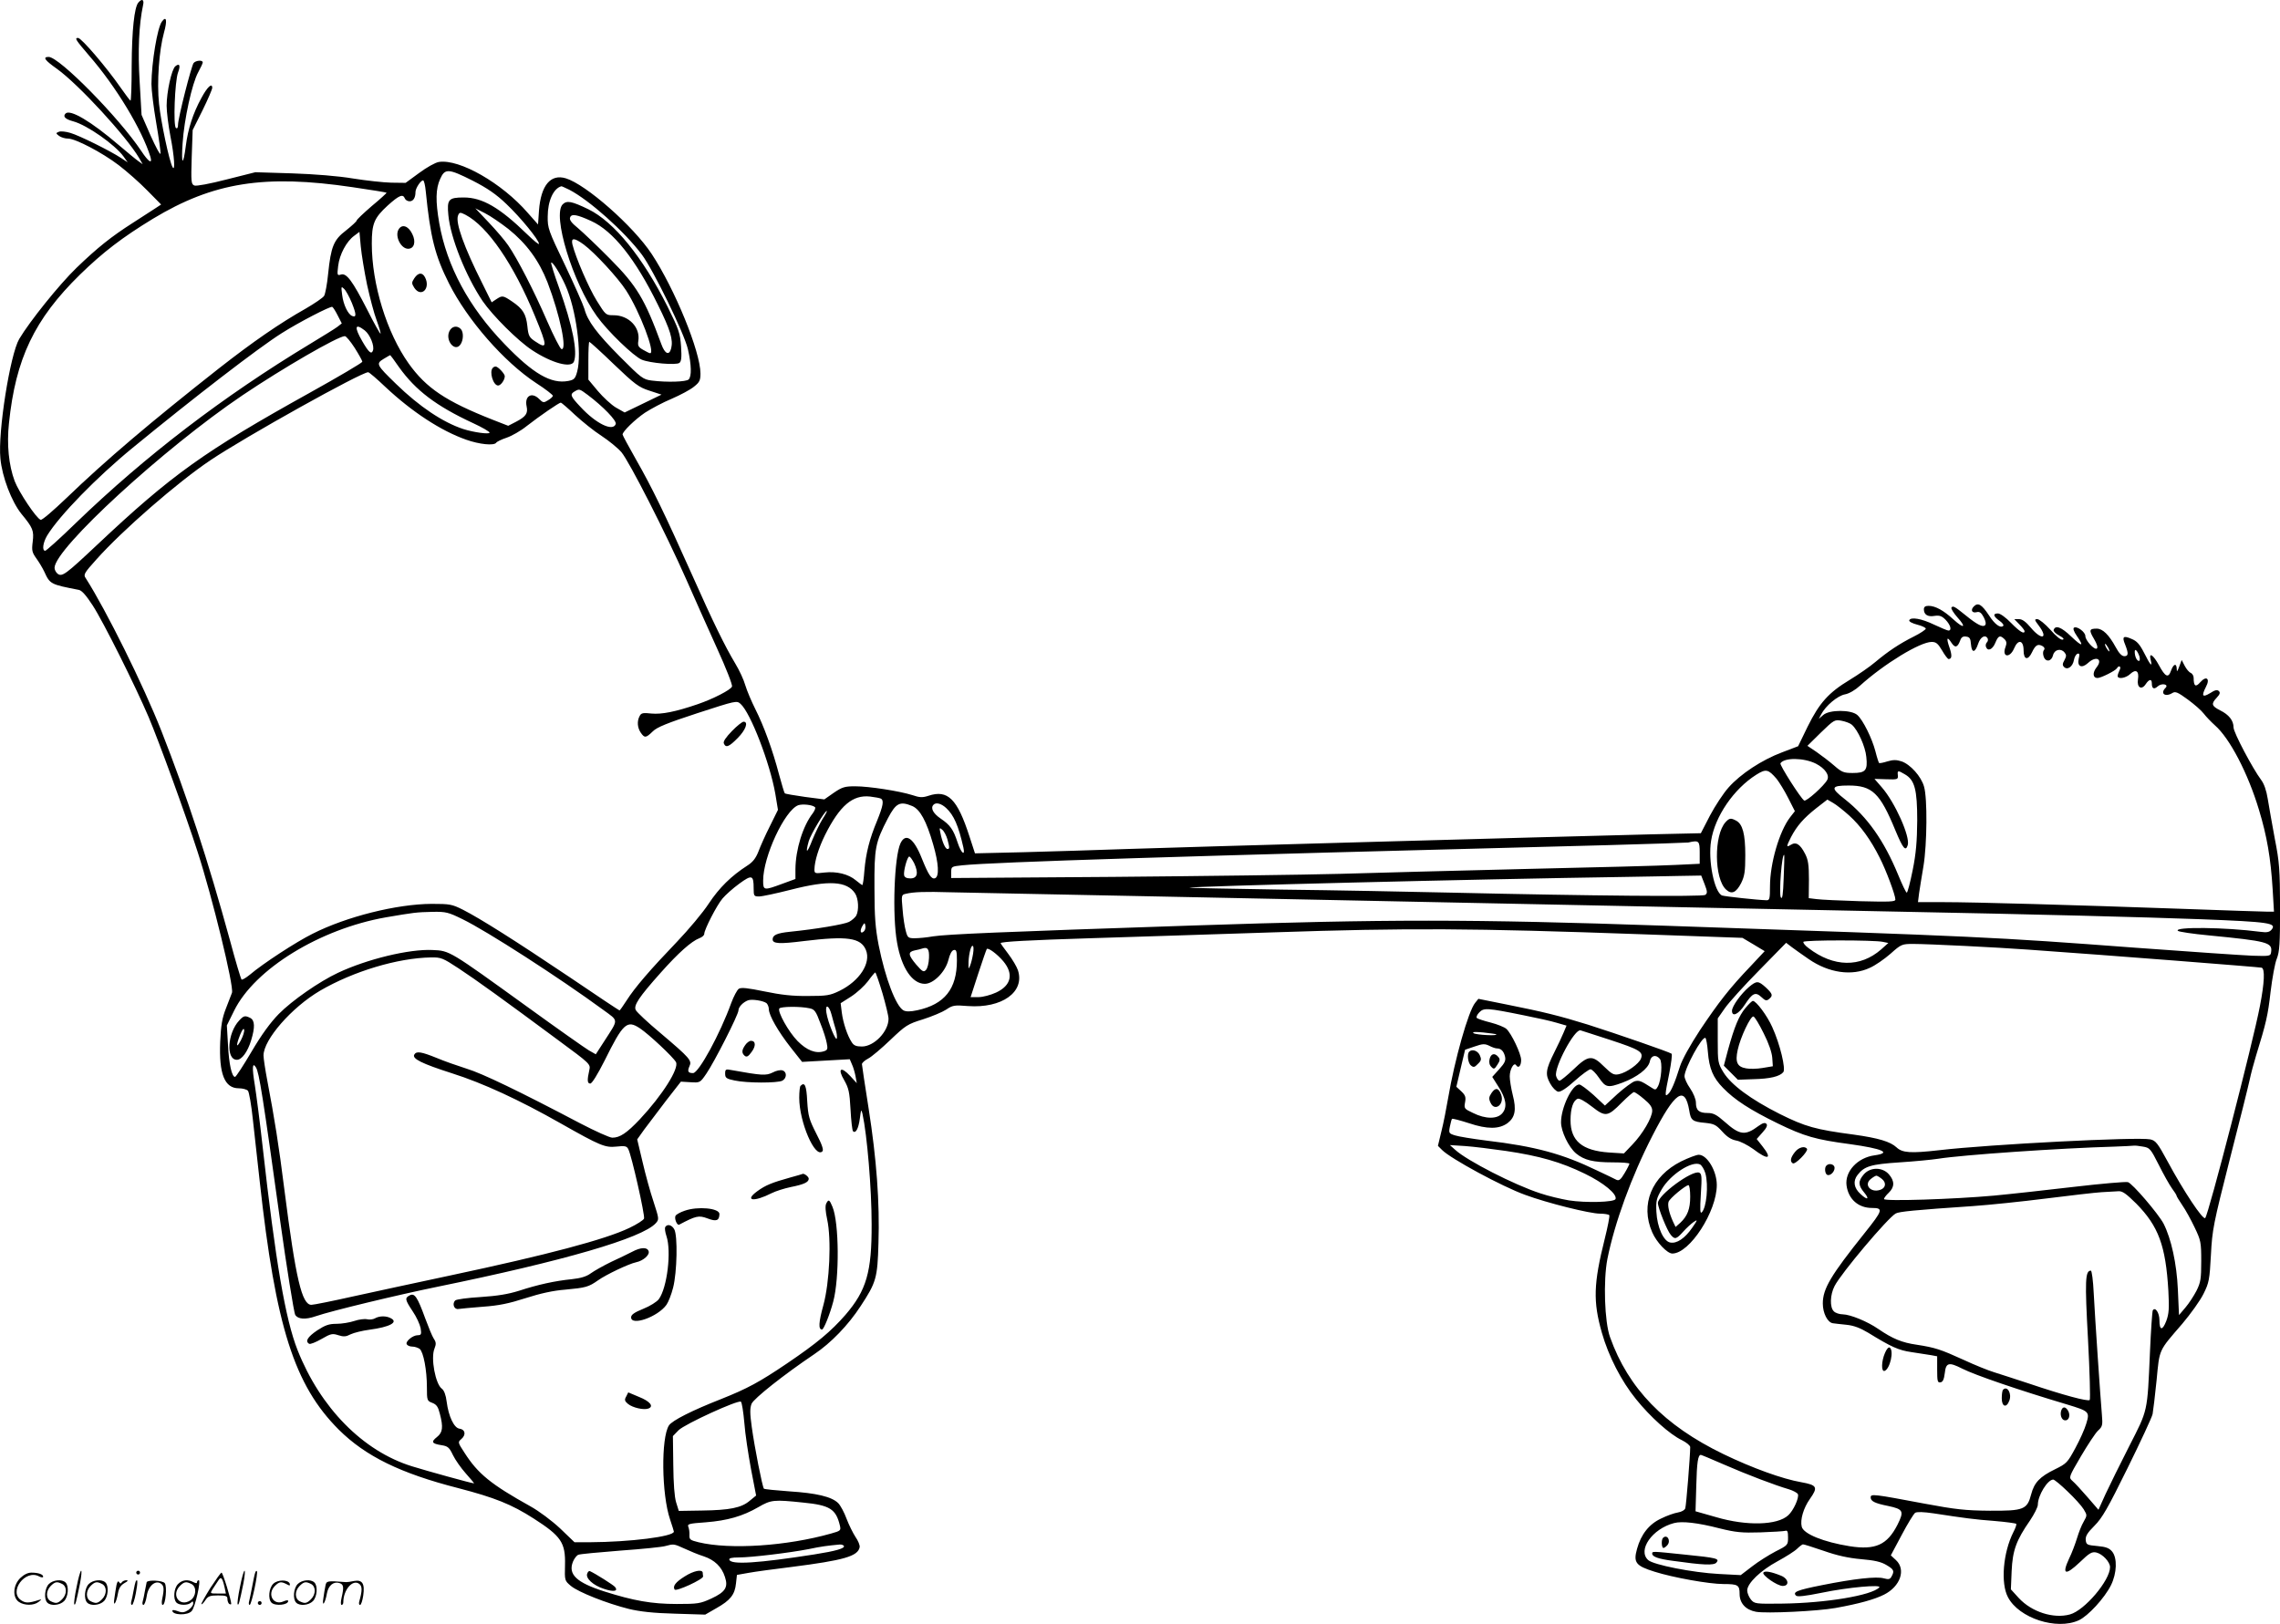 <svg version="1.0" xmlns="http://www.w3.org/2000/svg"
  viewBox="0 0 1200.18 854.978"
 preserveAspectRatio="xMidYMid meet">
<g transform="translate(-0.287,854.967) scale(0.1,-0.1)"
fill="#000000" stroke="none">
<path d="M731 8536 c-21 -25 -34 -145 -35 -333 0 -101 -3 -183 -6 -183 -3 0
-26 31 -52 68 -74 107 -207 262 -224 262 -20 0 -13 -10 57 -92 143 -164 280
-392 324 -535 11 -40 -11 -25 -48 31 -117 176 -432 496 -488 496 -33 0 -21
-17 44 -63 114 -82 365 -355 432 -469 l19 -33 -21 15 c-12 8 -59 47 -105 86
-146 125 -256 190 -280 166 -16 -16 -1 -30 40 -41 74 -20 220 -123 265 -185
l22 -31 -35 23 c-56 37 -221 119 -267 132 -23 7 -50 10 -60 6 -17 -7 -17 -8 1
-22 11 -8 32 -14 47 -14 39 0 179 -73 267 -140 42 -32 110 -92 150 -133 l73
-74 -38 -25 c-21 -14 -72 -47 -113 -73 -111 -71 -184 -129 -294 -235 -91 -88
-246 -281 -302 -375 -48 -82 -113 -492 -99 -629 9 -98 59 -227 110 -291 62
-75 67 -89 60 -148 -6 -46 -3 -56 19 -87 14 -19 33 -51 42 -70 30 -66 33 -67
182 -96 16 -3 39 -30 73 -82 57 -88 224 -423 294 -587 55 -130 194 -511 258
-710 77 -237 192 -708 181 -742 -4 -10 -18 -47 -32 -83 -20 -51 -26 -88 -30
-175 -7 -170 23 -245 98 -245 20 0 42 -6 48 -13 6 -7 18 -75 26 -152 9 -77 25
-223 36 -325 84 -765 182 -1073 416 -1307 141 -140 324 -230 629 -308 192 -50
280 -85 397 -160 145 -93 168 -127 165 -245 -2 -82 -2 -82 31 -110 40 -33 189
-92 305 -121 58 -14 129 -22 242 -25 l160 -5 59 34 c73 41 97 71 103 130 l5
45 62 11 c33 6 135 20 226 31 274 35 349 56 358 104 2 10 -8 34 -22 54 -13 20
-35 64 -47 96 -12 33 -32 70 -44 82 -34 34 -116 53 -258 62 -70 5 -129 11
-133 14 -8 9 -49 216 -64 325 -10 73 -10 98 -1 122 12 28 171 154 330 261 88
59 179 153 244 253 82 125 89 147 94 332 7 213 -10 443 -52 710 -19 121 -35
226 -35 232 0 7 15 20 32 29 18 9 71 54 118 99 80 76 90 83 171 108 47 15 102
38 122 51 34 23 43 25 115 19 179 -13 301 74 263 189 -6 18 -29 57 -51 86 -22
29 -40 54 -40 56 0 8 150 16 470 26 179 6 613 19 965 31 719 24 1040 22 1940
-10 l530 -19 59 -35 58 -35 -74 -79 c-111 -116 -169 -191 -266 -336 -53 -81
-94 -155 -106 -192 -27 -86 -47 -133 -63 -146 -17 -15 -17 -6 7 111 10 52 16
98 12 102 -9 8 -289 105 -440 153 -151 47 -238 68 -423 105 l-154 31 -17 -21
c-36 -44 -108 -300 -142 -500 -9 -52 -24 -131 -35 -174 l-19 -79 22 -22 c46
-46 315 -192 437 -236 116 -43 341 -99 394 -99 24 0 46 -4 49 -8 3 -5 -8 -61
-24 -125 -59 -236 -62 -329 -15 -494 35 -123 102 -254 180 -350 75 -93 177
-185 242 -216 24 -12 43 -28 43 -36 0 -44 -21 -308 -26 -322 -2 -9 -19 -19
-38 -22 -19 -3 -59 -17 -89 -32 -63 -29 -106 -83 -127 -160 -20 -72 -7 -89 92
-120 98 -31 288 -65 363 -65 76 0 85 -5 85 -52 0 -49 32 -84 86 -94 54 -10
325 3 419 20 123 22 205 45 255 70 86 43 117 132 63 182 l-27 25 57 107 c31
59 63 111 71 117 10 6 44 5 98 -3 163 -25 214 -32 321 -40 59 -5 110 -12 113
-15 3 -3 -4 -23 -15 -44 -54 -107 -68 -269 -28 -343 58 -110 256 -174 372
-121 49 22 136 117 170 185 31 63 34 143 6 177 -15 18 -32 25 -77 29 -55 5
-59 7 -62 31 -2 21 8 38 46 76 41 41 70 92 174 303 69 140 129 269 132 285 3
17 13 97 21 178 16 167 9 151 135 297 44 52 95 123 112 158 29 58 32 74 39
205 7 134 13 163 99 502 51 198 98 387 105 420 7 33 22 89 33 125 54 175 63
214 77 338 9 73 23 152 33 175 14 36 17 77 17 267 -1 202 -3 239 -28 365 -14
77 -31 171 -37 209 -7 44 -19 79 -35 100 -44 59 -145 249 -145 276 0 36 -24
67 -71 90 -45 23 -48 34 -17 67 16 17 19 26 11 34 -9 9 -21 6 -47 -11 -40 -24
-46 -15 -21 34 23 43 2 60 -30 24 -24 -28 -35 -22 -35 23 0 11 -7 22 -15 26
-9 3 -23 20 -32 37 l-16 31 -13 -35 c-10 -27 -13 -30 -13 -12 -1 32 -17 27
-30 -9 -14 -41 -30 -34 -64 29 -30 55 -54 70 -43 27 10 -41 -2 -28 -34 36 -24
47 -39 64 -67 75 -43 19 -51 12 -34 -29 19 -48 18 -62 -4 -62 -13 0 -28 15
-45 47 -36 66 -69 98 -100 98 -40 0 -42 -8 -14 -55 16 -27 21 -46 14 -50 -13
-8 -60 43 -60 66 0 21 -44 54 -60 44 -6 -4 -1 -20 15 -43 40 -58 29 -59 -30
-3 -52 50 -83 61 -92 34 -2 -6 11 -20 29 -29 22 -12 28 -19 19 -22 -9 -3 -35
17 -65 52 -28 31 -59 56 -69 56 -16 0 -15 -4 7 -33 53 -70 16 -80 -41 -12 -26
31 -45 45 -62 45 l-25 0 27 -28 c15 -15 27 -31 27 -35 0 -19 -27 -2 -71 43
-27 28 -57 50 -69 50 -28 0 -25 -15 7 -38 16 -11 25 -23 21 -27 -14 -15 -45 7
-76 56 -38 57 -57 68 -79 46 -19 -19 -10 -37 16 -30 14 4 24 -4 36 -27 11 -21
13 -36 7 -42 -12 -12 -42 3 -102 52 -58 47 -67 52 -75 41 -3 -6 11 -28 31 -51
49 -54 36 -63 -20 -12 -52 48 -96 72 -131 72 -17 0 -25 -5 -25 -18 0 -28 20
-41 55 -35 27 4 39 0 59 -20 26 -27 35 -57 15 -57 -5 0 -39 14 -75 31 -66 32
-124 42 -131 23 -2 -7 16 -16 42 -23 25 -6 45 -16 45 -21 0 -5 -28 -24 -62
-41 -76 -38 -136 -78 -204 -135 -28 -24 -89 -66 -135 -94 -111 -67 -159 -121
-221 -246 l-50 -103 -84 -32 c-107 -40 -219 -114 -282 -185 -27 -30 -71 -97
-98 -148 l-48 -93 -266 -6 c-523 -13 -2461 -67 -2750 -77 -162 -6 -410 -13
-550 -17 l-255 -6 -29 89 c-64 198 -114 248 -216 214 -31 -10 -45 -10 -86 4
-67 21 -226 46 -300 46 -54 0 -68 -4 -112 -34 l-50 -35 -101 13 c-56 8 -104
16 -107 19 -3 2 -16 47 -30 98 -34 130 -81 258 -125 345 -20 40 -44 96 -53
126 -8 29 -32 80 -52 113 -55 92 -117 218 -229 470 -143 320 -211 460 -294
605 -39 69 -71 128 -71 132 0 16 65 79 118 115 31 20 94 54 140 73 46 20 99
48 118 64 29 23 34 33 34 69 0 115 -135 445 -257 630 -97 147 -346 366 -452
398 -80 24 -131 -37 -141 -170 l-5 -73 -54 61 c-136 157 -360 285 -468 268
-19 -3 -65 -29 -104 -58 l-71 -52 -76 1 c-41 1 -132 11 -201 22 -77 13 -202
23 -320 27 l-194 6 -151 -38 c-89 -23 -159 -36 -170 -32 -17 7 -18 18 -14 150
l5 142 52 104 c28 57 51 111 51 118 0 29 -26 5 -57 -53 -44 -80 -71 -164 -82
-252 -14 -110 -25 -101 -17 13 8 126 50 316 82 374 13 24 24 47 24 52 0 14
-36 11 -48 -3 -12 -16 -82 -290 -82 -325 0 -15 -4 -22 -11 -17 -15 9 -6 246
11 292 14 37 8 51 -14 33 -20 -16 -46 -136 -46 -208 0 -32 9 -104 20 -161 21
-107 26 -189 11 -162 -17 30 -61 237 -71 333 -12 114 0 281 26 375 18 64 13
91 -11 58 -24 -32 -54 -215 -55 -328 0 -31 11 -123 25 -204 14 -81 24 -155 23
-163 -2 -9 -25 34 -52 94 l-48 110 -10 174 c-10 164 -4 300 18 404 7 29 -6 36
-25 13z m1761 -938 c76 -39 123 -71 177 -123 74 -70 171 -189 171 -209 0 -6
-28 17 -62 50 -145 141 -236 194 -334 194 -80 0 -89 -10 -81 -93 11 -119 92
-321 180 -452 53 -77 186 -210 261 -259 103 -68 206 -96 220 -60 20 52 -7 188
-78 388 -26 71 -44 131 -42 133 7 7 46 -55 75 -119 56 -123 88 -360 62 -455
-10 -37 -16 -43 -47 -49 -90 -17 -185 38 -335 194 -188 194 -304 410 -344 637
-20 116 -19 181 5 233 25 56 43 55 172 -10z m-632 -34 c96 -14 176 -27 178
-29 1 -1 -33 -33 -78 -70 -44 -38 -80 -72 -80 -77 0 -4 -25 -27 -55 -51 -66
-50 -80 -85 -95 -230 -5 -53 -15 -105 -21 -115 -6 -10 -49 -39 -95 -66 -140
-79 -280 -176 -459 -316 -362 -285 -593 -481 -803 -683 -68 -65 -128 -117
-135 -114 -22 6 -115 146 -137 204 -31 83 -42 193 -30 304 35 340 134 548 374
783 121 118 223 196 384 294 318 192 587 235 1052 166z m384 -21 c24 -242 49
-340 122 -485 97 -193 290 -414 459 -525 50 -32 89 -63 88 -67 0 -5 -12 -16
-26 -24 -22 -14 -26 -13 -46 7 -39 39 -78 16 -66 -39 8 -37 -4 -54 -58 -82
l-39 -20 -82 32 c-246 97 -349 166 -442 296 -115 162 -194 417 -194 631 0 105
12 135 84 201 60 54 80 62 90 37 3 -8 14 -15 25 -15 19 0 31 18 31 49 0 19 27
61 40 61 5 0 11 -26 14 -57z m755 8 c105 -54 291 -220 382 -341 62 -83 224
-416 243 -499 19 -83 20 -143 4 -159 -13 -13 -114 -16 -194 -6 -47 6 -55 13
-167 125 -123 124 -171 188 -188 253 -6 21 -52 125 -102 230 -87 181 -92 195
-91 256 0 81 30 148 72 159 1 1 20 -8 41 -18z m-320 -207 c96 -77 161 -166
206 -281 66 -173 105 -361 73 -351 -7 3 -41 69 -75 147 -68 157 -156 328 -205
399 -17 25 -63 79 -102 120 l-71 75 51 -26 c28 -14 83 -52 123 -83z m-226 75
c117 -61 254 -261 366 -534 67 -162 67 -177 0 -132 -30 20 -35 29 -40 79 -7
65 -24 92 -80 130 -49 33 -52 33 -84 12 l-24 -16 -50 101 c-95 189 -142 319
-127 356 7 18 11 18 39 4z m-518 -368 c15 -68 37 -153 51 -189 13 -36 22 -67
20 -69 -2 -2 -34 54 -70 126 -78 152 -109 195 -139 185 -19 -6 -20 -3 -14 46
7 60 44 129 84 158 l28 21 7 -77 c4 -42 19 -133 33 -201z m-80 -96 c24 -60 25
-78 2 -69 -22 8 -47 60 -53 111 -6 45 -5 47 10 32 9 -8 28 -42 41 -74z m-74
-67 l21 -41 -23 -18 c-13 -10 -78 -50 -144 -90 -457 -276 -865 -588 -1232
-942 -83 -81 -157 -147 -162 -147 -18 0 -12 43 10 80 64 105 262 308 449 461
324 266 663 527 785 604 91 58 258 144 267 139 5 -3 18 -24 29 -46z m142 -78
c28 -22 52 -82 43 -106 -8 -22 -22 -10 -56 49 -44 76 -39 97 13 57z m-53 -92
c22 -35 40 -67 40 -73 0 -5 -125 -79 -278 -164 -554 -308 -724 -429 -1117
-799 -167 -157 -186 -172 -210 -152 -8 7 -15 20 -15 30 0 101 575 629 990 909
214 144 501 310 538 311 7 0 30 -28 52 -62z m1364 -86 c111 -106 131 -121 187
-139 l64 -21 -97 -47 -97 -47 -46 26 c-25 15 -67 54 -95 87 l-50 60 0 100 c0
54 2 99 5 99 3 0 62 -53 129 -118z m-1131 -15 c88 -123 196 -205 390 -295 48
-22 87 -45 87 -50 0 -10 -83 1 -139 19 -106 35 -230 117 -354 238 -103 100
-106 106 -65 131 18 11 34 20 35 20 1 0 22 -28 46 -63z m-71 -105 c140 -131
291 -230 424 -277 70 -25 148 -33 159 -16 3 5 27 17 54 26 27 9 75 36 107 62
68 53 170 123 179 123 3 0 37 -29 75 -65 38 -35 100 -85 139 -110 38 -25 85
-63 105 -86 42 -50 234 -427 341 -669 42 -96 115 -259 162 -363 47 -103 83
-194 79 -202 -6 -17 -99 -65 -181 -93 -117 -40 -189 -54 -243 -49 -44 5 -54 3
-62 -13 -15 -27 -12 -62 6 -88 20 -29 27 -28 63 7 22 22 76 44 235 96 203 66
207 67 227 49 53 -47 155 -313 183 -473 l14 -85 -42 -85 c-24 -47 -51 -108
-61 -135 -14 -35 -29 -55 -59 -74 -84 -54 -147 -116 -202 -199 -31 -48 -107
-138 -168 -202 -140 -146 -222 -241 -265 -309 -18 -28 -35 -52 -37 -52 -2 0
-120 78 -261 174 -292 196 -471 309 -563 356 -58 29 -69 31 -165 31 -184 -1
-448 -67 -626 -157 -87 -43 -263 -158 -331 -216 -21 -17 -41 -29 -44 -25 -3 3
-31 95 -60 204 -116 423 -227 762 -361 1103 -96 244 -291 637 -399 806 -13 18
-8 27 56 98 136 153 429 408 601 523 183 123 793 463 830 463 5 0 46 -35 91
-78z m1064 -41 c81 -61 155 -137 148 -154 -15 -41 -104 2 -186 91 -53 56 -56
66 -30 81 24 14 25 14 68 -18z m7282 -1314 c4 -47 22 -45 38 4 12 35 36 49 49
29 4 -7 3 -16 -3 -22 -6 -6 -8 -17 -5 -24 9 -25 34 -15 49 21 16 39 25 42 48
20 12 -12 13 -22 6 -41 -21 -54 22 -62 45 -8 21 50 50 44 50 -11 0 -49 23 -54
44 -10 18 38 30 46 54 34 12 -7 15 -14 9 -22 -6 -7 -6 -21 -1 -35 11 -30 41
-25 49 8 7 30 41 38 60 15 11 -13 11 -20 0 -41 -11 -19 -11 -27 -2 -36 18 -18
46 2 52 37 3 16 11 30 19 33 10 3 12 -3 6 -27 -9 -41 16 -52 49 -22 43 40 80
21 45 -23 -22 -28 -20 -56 5 -56 18 0 94 38 102 51 11 19 25 9 14 -10 -5 -11
-10 -24 -10 -30 0 -19 43 -12 66 10 30 28 48 16 41 -28 -7 -43 19 -59 41 -25
18 27 32 28 32 4 0 -28 11 -34 31 -16 21 19 60 11 41 -8 -30 -30 -1 -50 36
-27 16 10 29 4 81 -34 34 -25 72 -58 84 -74 12 -16 39 -44 59 -62 78 -68 174
-252 232 -445 42 -138 62 -255 72 -418 l7 -118 -41 0 c-22 0 -224 7 -449 15
-562 20 -1088 35 -1249 35 l-135 0 6 48 c4 26 14 90 23 142 19 116 21 357 3
418 -15 54 -72 117 -118 133 -27 9 -45 9 -75 0 -22 -7 -42 -11 -44 -8 -2 2
-11 29 -19 61 -18 69 -65 164 -95 191 -32 29 -148 29 -180 0 l-23 -20 12 23
c24 46 87 99 126 106 22 4 54 23 78 45 127 115 317 231 378 231 23 0 33 -8 55
-45 14 -25 30 -45 34 -45 18 0 19 19 5 60 -18 51 -13 62 10 26 19 -29 32 -26
46 11 6 18 15 24 32 21 18 -2 23 -10 25 -41z m722 -17 c6 -11 8 -20 6 -20 -3
0 -10 9 -16 20 -6 11 -8 20 -6 20 3 0 10 -9 16 -20z m165 -47 c3 -13 2 -23 -3
-23 -11 0 -22 24 -22 48 0 21 15 5 25 -25z m-1514 -359 c32 -28 71 -115 76
-169 8 -72 -4 -85 -72 -85 -46 0 -57 4 -96 38 -24 21 -66 53 -93 72 l-49 33
71 70 c69 67 73 69 109 62 21 -4 45 -13 54 -21z m-189 -205 c48 -25 73 -61 59
-86 -16 -30 -110 -115 -121 -108 -18 11 -130 187 -125 196 20 31 123 30 187
-2z m-207 -80 c14 -18 42 -63 61 -101 l35 -69 -25 -32 c-57 -74 -106 -243
-106 -364 0 -63 -2 -73 -17 -73 -48 1 -220 20 -235 25 -41 16 -75 185 -58 288
20 128 119 273 238 348 51 32 63 29 107 -22z m675 24 c52 -30 65 -80 65 -243
-1 -110 -6 -173 -24 -262 -13 -65 -27 -118 -31 -118 -4 0 -24 42 -45 93 -74
180 -162 305 -281 399 -77 60 -74 72 20 72 124 0 165 -39 246 -236 40 -96 54
-113 65 -78 14 44 -67 225 -136 304 l-39 45 62 -2 c60 -2 63 -1 61 21 -3 26 0
27 37 5z m-5390 -128 c17 -10 11 -39 -20 -116 -40 -96 -59 -170 -67 -263 -3
-42 -8 -76 -11 -76 -2 0 -17 11 -34 25 -39 33 -102 48 -165 41 -50 -6 -53 -5
-53 16 1 45 22 113 56 182 78 155 145 212 237 202 26 -3 52 -8 57 -11z m5097
-89 c60 -54 114 -129 160 -221 34 -66 83 -198 83 -221 0 -12 -28 -13 -187 -9
-104 3 -206 8 -228 11 l-41 5 1 97 c0 78 -4 105 -20 136 -26 51 -48 65 -75 48
-25 -15 -25 -11 1 41 31 59 66 99 133 152 l58 45 31 -18 c16 -9 54 -39 84 -66z
m-5444 44 c4 -3 -1 -17 -11 -31 -53 -68 -91 -191 -92 -295 l0 -52 -71 -26
c-95 -35 -99 -35 -99 17 0 127 113 369 184 397 22 8 75 3 89 -10z m512 6 c41
-18 74 -77 110 -202 29 -99 33 -169 10 -178 -19 -7 -35 18 -70 105 -42 106
-85 136 -112 79 -33 -70 -44 -380 -18 -523 23 -133 80 -217 146 -217 46 0 108
63 124 125 8 32 18 51 29 53 13 3 16 -6 16 -55 0 -150 -65 -231 -208 -262 -37
-8 -59 -8 -73 -1 -40 22 -96 169 -131 344 -17 89 -22 148 -22 301 -1 211 4
238 71 367 42 80 63 91 128 64z m178 -10 c41 -38 65 -93 91 -208 11 -49 -12
-30 -30 25 -23 70 -39 93 -91 128 -39 27 -53 55 -36 72 13 14 41 6 66 -17z
m-650 -58 c-15 -24 -39 -74 -55 -113 -27 -70 -37 -72 -18 -4 10 35 84 159 95
159 3 0 -7 -19 -22 -42z m657 -107 c12 -45 12 -51 0 -51 -11 0 -28 38 -37 85
-6 27 -5 29 10 16 9 -7 21 -30 27 -50z m3960 -70 l0 -59 -127 -6 c-71 -4 -420
-13 -778 -21 -357 -9 -803 -20 -990 -26 -187 -5 -724 -12 -1192 -16 l-853 -6
0 31 c0 29 1 30 58 36 166 17 1134 48 3392 106 228 6 422 13 430 14 56 13 60
9 60 -53z m442 -135 c-3 -86 -7 -114 -15 -101 -11 21 6 238 18 223 1 -2 0 -57
-3 -122z m-4577 79 c24 -52 17 -80 -20 -80 -20 0 -31 6 -33 17 -4 22 17 98 27
98 5 0 16 -16 26 -35z m-845 -132 c0 -41 2 -43 29 -43 16 0 90 16 165 35 202
52 297 46 340 -19 18 -28 21 -88 6 -117 -6 -10 -23 -25 -38 -33 -26 -13 -173
-38 -312 -52 -67 -7 -90 -17 -90 -40 0 -23 36 -25 163 -9 230 28 301 18 328
-47 28 -68 -33 -163 -139 -215 -50 -24 -66 -27 -166 -27 -82 -1 -142 6 -229
24 -88 18 -122 22 -135 14 -9 -6 -27 -40 -40 -75 -58 -161 -171 -369 -201
-369 -26 0 -31 9 -19 36 14 30 4 42 -154 176 -65 54 -122 108 -128 119 -14 24
15 68 133 200 90 101 159 163 201 179 14 5 26 15 26 23 0 22 66 151 96 186 16
19 55 54 88 78 67 49 76 46 76 -24z m5006 21 c15 -39 15 -47 3 -56 -15 -10
-599 -5 -1334 12 -220 5 -622 13 -893 16 -270 4 -491 9 -489 10 7 8 1501 45
2307 57 85 1 208 4 272 5 l116 2 18 -46z m-2881 -64 c2238 -46 3412 -70 3900
-80 731 -14 1297 -29 1595 -40 360 -14 399 -20 370 -55 -11 -13 -24 -16 -60
-11 -183 24 -455 27 -433 5 5 -5 78 -16 163 -24 308 -30 335 -37 328 -87 -3
-22 -5 -23 -98 -20 -52 2 -329 21 -615 42 -758 57 -809 59 -2480 116 -1017 35
-1462 35 -2485 1 -1022 -34 -1291 -46 -1365 -57 -33 -6 -77 -10 -97 -10 -34 0
-38 3 -47 38 -6 20 -14 72 -17 114 -7 75 -6 77 17 82 42 10 101 12 234 8 72
-1 562 -12 1090 -22z m-3657 -120 c126 -61 508 -307 740 -477 83 -61 82 -46 5
-166 l-44 -68 -37 21 c-20 12 -165 114 -321 227 -414 299 -410 297 -501 301
-123 6 -345 -48 -498 -120 -98 -46 -241 -145 -312 -217 -44 -45 -90 -108 -143
-198 -43 -73 -82 -133 -87 -133 -17 0 -32 68 -37 168 l-6 103 38 77 c108 220
452 431 799 492 147 25 158 27 247 29 69 1 82 -2 157 -39z m2113 -63 c-17 -17
-24 -1 -10 25 12 21 14 21 17 4 2 -10 -1 -23 -7 -29z m5363 -56 l29 -6 -38
-34 c-110 -96 -250 -94 -382 7 -18 13 -30 28 -27 33 6 10 372 10 418 0z m-390
-91 c106 -73 227 -90 321 -46 28 12 77 46 109 74 57 51 61 52 121 52 78 0 442
-18 605 -30 428 -30 1217 -92 1228 -95 18 -6 15 -78 -9 -202 -37 -194 -271
-1099 -288 -1116 -12 -12 -114 142 -198 298 -52 96 -63 110 -91 116 -66 14
-846 -26 -1112 -57 -150 -17 -193 -14 -224 15 -32 30 -95 49 -224 67 -204 27
-256 42 -391 109 -154 78 -255 153 -296 219 -29 48 -30 54 -30 167 l0 117 37
53 c20 29 101 119 180 199 l143 146 30 -23 c17 -12 56 -41 89 -63z m-4399 28
c-4 -24 -11 -52 -16 -63 -7 -18 -8 -18 -8 5 -1 43 11 100 21 100 6 0 7 -17 3
-42z m-232 -22 c-1 -27 -8 -55 -16 -63 -12 -13 -19 -9 -51 28 -43 51 -45 67
-8 75 15 3 32 7 37 9 31 11 40 -1 38 -49z m391 -17 c56 -67 42 -128 -38 -165
-28 -13 -70 -24 -92 -24 l-42 0 40 123 c22 67 42 125 45 130 6 10 55 -26 87
-64z m-2868 -37 c93 -61 245 -171 527 -380 167 -123 169 -125 162 -156 -12
-53 -11 -71 5 -71 9 0 38 47 75 120 98 198 118 216 186 171 47 -31 176 -152
190 -178 18 -33 -72 -175 -190 -301 -69 -73 -105 -97 -145 -97 -14 0 -89 34
-168 75 -321 169 -518 264 -598 288 -47 15 -119 40 -159 57 -79 32 -106 37
-117 18 -14 -22 39 -48 198 -99 164 -52 354 -140 571 -263 210 -119 235 -129
294 -123 45 5 55 3 63 -13 17 -31 89 -350 83 -366 -3 -8 -37 -30 -77 -49 -127
-61 -433 -142 -941 -250 -170 -36 -400 -86 -510 -110 -111 -25 -211 -45 -223
-45 -50 0 -82 135 -142 605 -30 239 -52 375 -90 575 -11 58 -20 117 -20 133 0
83 148 253 298 341 175 102 408 172 583 175 53 1 63 -3 145 -57z m2232 -131
c17 -59 32 -120 32 -135 0 -67 -76 -146 -140 -146 -30 0 -43 5 -54 23 -22 33
-45 101 -52 156 l-6 49 55 35 c31 20 70 56 89 81 18 25 35 45 38 46 3 0 20
-49 38 -109z m-610 -53 c6 -6 12 -20 12 -32 1 -33 49 -117 115 -201 l60 -76
125 7 126 7 11 -26 c7 -14 15 -42 19 -62 l7 -38 -35 38 c-49 53 -68 39 -31
-23 23 -41 28 -61 33 -154 3 -58 9 -110 13 -114 14 -14 29 14 36 67 6 48 8 51
14 24 24 -110 48 -392 48 -580 1 -252 -27 -349 -138 -478 -76 -87 -150 -149
-308 -256 -145 -98 -208 -132 -346 -187 -153 -60 -258 -113 -275 -139 -42 -65
-39 -363 6 -495 11 -33 20 -61 20 -64 0 -26 -231 -55 -444 -56 l-79 0 -76 73
c-44 41 -111 91 -156 116 -208 116 -276 171 -347 282 -36 55 -36 56 -16 73 25
22 20 50 -11 54 -28 4 -57 64 -67 142 -4 35 -14 60 -25 68 -34 24 -60 162 -39
212 9 23 9 33 -4 52 -8 12 -28 61 -45 107 -41 113 -56 134 -81 121 -27 -14
-26 -22 15 -84 20 -29 38 -69 42 -89 5 -32 3 -37 -15 -37 -27 0 -67 -34 -58
-48 4 -7 17 -12 30 -12 12 0 29 -6 38 -12 20 -17 38 -112 38 -202 0 -69 1 -72
28 -82 23 -9 31 -21 40 -57 19 -72 15 -99 -15 -123 -33 -26 -27 -35 24 -43 33
-5 41 -12 60 -52 12 -25 43 -69 68 -97 26 -29 45 -52 43 -52 -11 0 -247 65
-327 90 -258 80 -482 308 -602 612 -64 162 -116 467 -184 1073 -14 127 -33
272 -41 323 -15 90 -13 123 6 92 17 -27 36 -148 130 -825 29 -208 70 -468 77
-478 14 -23 54 -26 108 -7 81 28 430 112 640 155 665 136 1079 256 1150 335
18 20 17 23 -12 113 -17 50 -43 145 -58 210 l-28 118 37 52 c21 28 73 97 115
152 l78 100 50 -3 c51 -3 51 -3 84 45 42 61 169 311 169 333 0 18 24 43 50 53
20 8 82 -2 98 -15z m227 -27 c25 -5 33 -15 56 -78 16 -39 31 -87 34 -106 6
-30 4 -36 -15 -42 -43 -14 -91 5 -139 54 -48 49 -106 154 -96 171 7 11 112 12
160 1z m115 -33 c6 -24 16 -58 21 -75 6 -18 9 -41 7 -50 -4 -20 -47 83 -55
135 -8 48 14 40 27 -10z m3645 -4 c66 -13 143 -30 172 -39 l52 -15 -16 -38
c-8 -20 -30 -66 -48 -102 -46 -92 -49 -117 -22 -165 12 -22 31 -41 42 -43 13
-2 45 19 88 58 37 33 74 60 82 60 8 0 28 -20 45 -45 35 -51 46 -54 124 -25 77
29 135 74 143 110 6 33 32 40 53 15 15 -18 8 -111 -10 -145 -10 -19 -14 -20
-33 -7 -56 36 -65 40 -89 34 -13 -4 -54 -34 -91 -67 l-66 -61 -60 56 c-34 30
-67 55 -75 55 -38 0 -96 -122 -96 -199 0 -48 40 -131 79 -164 43 -35 89 -47
194 -47 48 0 87 -3 87 -7 0 -3 -11 -26 -25 -49 -20 -34 -29 -42 -43 -36 -9 5
-55 27 -102 49 -182 88 -324 127 -585 158 -71 9 -145 21 -163 27 -32 10 -34
12 -27 47 4 20 9 38 11 40 3 3 43 -8 90 -23 96 -32 158 -32 203 1 39 30 47 70
27 147 -9 36 -16 80 -16 99 0 38 23 77 34 58 12 -18 26 -3 26 28 0 32 -51 140
-78 164 -10 9 -47 24 -82 33 -36 9 -69 20 -73 24 -5 4 1 18 13 30 24 24 38 24
235 -16z m453 -129 c155 -51 176 -63 163 -98 -10 -28 -76 -75 -117 -83 -26 -5
-36 0 -77 40 -63 63 -83 61 -161 -14 -35 -33 -68 -60 -74 -60 -6 0 -14 11 -18
25 -11 45 98 250 129 240 6 -2 76 -24 155 -50z m-599 29 c10 -9 -105 -3 -119
6 -10 7 6 8 50 4 36 -4 67 -8 69 -10z m1114 -92 c7 -88 27 -136 80 -190 61
-63 141 -115 288 -187 140 -68 199 -85 380 -109 172 -24 222 -46 129 -59 -89
-12 -157 -85 -147 -159 10 -72 62 -118 134 -118 61 0 57 -12 -38 -131 -179
-224 -221 -294 -221 -372 0 -51 25 -100 53 -104 8 -1 39 -5 71 -8 40 -4 73
-17 115 -42 122 -75 159 -92 228 -102 39 -6 85 -13 103 -16 l32 -6 0 -70 c0
-62 2 -70 18 -67 12 2 18 16 22 48 6 56 21 60 92 24 67 -34 301 -114 553 -189
115 -35 119 -38 100 -100 -8 -28 -34 -86 -58 -130 -41 -76 -46 -81 -107 -111
-80 -39 -109 -70 -125 -131 -21 -81 -39 -88 -218 -87 -129 1 -181 7 -342 37
-271 51 -285 53 -285 33 0 -20 22 -31 92 -45 80 -17 85 -27 49 -99 -54 -106
-116 -134 -251 -113 -138 22 -244 65 -253 103 -9 36 9 98 43 146 44 62 38 73
-45 88 -99 17 -259 75 -410 148 -312 151 -501 346 -597 616 -29 80 -36 297
-14 411 38 190 126 433 237 649 119 232 171 268 194 133 8 -52 17 -59 84 -65
47 -5 57 -10 90 -46 25 -28 47 -42 73 -47 20 -3 61 -24 90 -45 79 -60 102 -53
48 15 l-30 38 31 35 c22 24 27 38 20 45 -8 8 -20 4 -41 -11 -71 -53 -99 -49
-179 22 -42 37 -59 46 -89 46 -46 0 -62 14 -62 55 0 17 -13 49 -30 74 -17 24
-30 53 -30 65 1 42 93 212 110 201 4 -2 10 -35 13 -73z m-1111 18 c22 0 36
-14 43 -42 5 -21 0 -34 -30 -67 l-37 -41 31 -49 c42 -65 49 -109 23 -141 -26
-33 -89 -33 -155 0 -47 22 -48 24 -42 57 5 27 1 37 -20 57 l-26 24 23 98 23
97 50 17 c43 15 54 15 77 4 15 -8 33 -14 40 -14z m774 -266 c32 -26 44 -43 44
-62 0 -36 -50 -122 -105 -179 l-44 -46 -79 5 c-141 10 -202 61 -202 170 0 62
14 104 38 113 9 3 38 -13 74 -41 72 -56 83 -55 158 21 30 30 59 55 64 55 5 0
29 -16 52 -36z m-725 -274 c175 -26 288 -58 415 -120 99 -48 170 -107 161
-133 -5 -17 -157 -21 -246 -7 -41 7 -109 23 -150 37 -136 44 -386 172 -448
229 l-28 25 79 -5 c44 -3 141 -15 217 -26z m3352 23 c36 -6 40 -10 84 -97 25
-50 56 -105 69 -123 13 -17 24 -35 24 -38 0 -4 14 -26 30 -50 17 -24 46 -77
65 -117 33 -69 35 -78 35 -178 0 -93 -3 -112 -25 -156 -14 -27 -40 -67 -58
-88 l-34 -40 -6 135 c-6 136 -35 267 -75 346 -28 53 -165 213 -188 219 -12 3
-140 -8 -285 -25 -145 -17 -334 -38 -420 -46 -210 -19 -579 -31 -579 -18 0 5
11 20 25 33 31 30 32 61 1 97 -34 39 -98 39 -132 0 -31 -36 -30 -58 2 -96 30
-36 17 -42 -19 -8 -36 32 -41 69 -16 101 36 46 70 56 221 66 79 5 170 14 203
19 123 20 642 56 930 64 50 2 95 4 100 5 6 1 27 -1 48 -5z m-1373 -171 c24
-20 19 -48 -11 -57 -49 -16 -86 27 -49 57 12 10 26 18 30 18 4 0 18 -8 30 -18z
m1338 -129 c117 -119 155 -221 169 -459 5 -94 3 -121 -11 -159 -20 -52 -36
-51 -36 4 0 39 -22 72 -35 52 -3 -6 -10 -107 -15 -223 -14 -317 -10 -298 -109
-492 -48 -94 -104 -208 -125 -253 l-37 -82 -58 67 c-32 37 -67 75 -79 85 -20
18 -20 19 45 130 36 61 76 122 90 135 23 21 25 28 20 85 -8 93 -36 505 -43
640 -3 64 -10 117 -15 117 -30 0 -32 -52 -15 -362 9 -171 13 -315 9 -319 -10
-9 -140 26 -318 86 -71 23 -155 51 -185 60 -30 9 -102 38 -160 65 -123 56
-151 65 -248 80 -77 11 -126 31 -202 83 -58 40 -147 76 -187 77 -17 0 -39 7
-47 16 -22 21 -20 87 4 133 34 67 281 360 322 382 18 10 99 18 408 39 85 6
259 24 385 40 127 16 257 31 290 33 33 2 73 4 88 5 22 2 41 -12 95 -65z
m-7327 -1154 c4 -57 21 -167 35 -243 l27 -140 -33 -27 c-44 -38 -107 -50 -251
-52 l-123 -2 -14 45 c-9 29 -14 100 -15 197 l-2 152 30 31 c34 33 314 161 328
150 5 -4 13 -54 18 -111z m5157 -220 c124 -54 269 -109 341 -130 23 -7 45 -19
48 -26 7 -19 -24 -87 -51 -111 -57 -53 -219 -57 -379 -10 l-109 31 4 136 c3
122 9 161 24 161 3 0 58 -23 122 -51z m1808 -141 c36 -34 74 -76 85 -94 19
-32 19 -32 0 -66 -11 -18 -26 -57 -35 -87 -9 -29 -27 -78 -42 -108 -39 -84
-19 -90 56 -19 52 50 64 57 88 52 33 -8 72 -50 72 -77 0 -70 -134 -228 -211
-249 -87 -24 -202 13 -270 87 l-41 45 4 96 c5 109 24 162 97 267 22 33 41 70
41 83 0 48 51 132 81 132 6 0 40 -28 75 -62z m-6656 -59 c142 -14 173 -34 194
-121 6 -26 4 -28 -46 -42 -233 -66 -532 -86 -698 -46 -44 11 -49 14 -48 38 1
15 -2 34 -6 44 -6 14 5 17 91 23 115 9 195 32 278 80 67 39 82 40 235 24z
m4825 -136 c85 -21 117 -24 215 -21 63 2 122 6 130 8 12 4 15 -4 15 -35 0 -39
-1 -41 -65 -73 -36 -19 -92 -54 -124 -79 l-60 -46 -115 6 c-136 7 -344 48
-372 73 -58 52 21 165 136 195 42 11 124 2 240 -28z m-5450 -106 c28 -13 73
-32 102 -41 57 -19 95 -55 112 -109 18 -54 2 -79 -71 -113 -59 -27 -71 -29
-183 -29 -131 0 -227 17 -381 66 -147 47 -192 90 -165 157 7 17 20 33 28 36 8
4 108 13 221 22 114 8 221 19 237 24 44 12 45 12 100 -13z m840 14 c7 -13 -41
-27 -155 -45 -295 -46 -439 -56 -448 -28 -3 8 12 12 50 12 65 0 265 24 368 44
66 14 99 18 162 24 9 1 19 -2 23 -7z m5157 -26 c71 -25 130 -38 197 -44 71 -6
106 -14 134 -31 39 -23 43 -31 27 -60 -8 -15 -15 -17 -41 -10 -38 11 -156 -2
-326 -36 -131 -26 -155 -36 -136 -55 7 -7 46 -3 135 15 139 29 320 45 303 28
-40 -42 -281 -82 -508 -85 -145 -2 -149 -1 -168 22 -10 13 -19 34 -19 47 0 38
71 106 160 154 44 24 90 53 103 66 12 12 26 22 30 23 4 1 53 -15 109 -34z
M2100 7340 c-19 -36 14 -100 51 -100 32 0 43 36 22 78 -21 44 -56 54 -73 22z
M2184 7085 c-15 -23 -15 -27 0 -51 36 -53 87 -3 56 56 -14 27 -36 25 -56 -5z
M2368 6805 c-22 -48 29 -110 58 -70 17 23 18 67 2 83 -20 20 -48 14 -60 -13z
M2597 6613 c-20 -20 2 -93 28 -93 14 0 35 29 35 49 0 13 -36 51 -48 51 -5 0
-12 -3 -15 -7z M2965 7474 c-56 -56 52 -411 179 -588 56 -79 194 -212 237
-230 43 -18 180 -30 198 -17 10 7 13 27 9 86 -5 70 -11 89 -71 210 -131 261
-282 447 -417 513 -89 43 -113 47 -135 26z m150 -88 c115 -52 233 -200 351
-441 66 -133 81 -184 70 -229 -10 -40 -33 -31 -52 22 -87 237 -129 307 -269
448 -66 67 -142 139 -169 162 -36 29 -47 45 -42 57 7 20 35 16 111 -19z m-39
-124 c57 -42 180 -175 223 -242 71 -110 155 -330 126 -330 -4 0 -20 8 -37 18
-25 14 -29 22 -25 47 11 71 -50 135 -130 135 -41 0 -42 1 -88 75 -43 69 -112
229 -129 298 -8 36 9 36 60 -1z M3856 4701 c-32 -33 -47 -55 -43 -65 10 -25
27 -19 73 28 42 42 58 86 31 86 -7 0 -35 -22 -61 -49z M9086 4221 c-62 -68
-60 -298 3 -355 29 -27 53 -16 79 34 18 37 22 60 22 147 0 112 -14 164 -48
182 -28 15 -36 14 -56 -8z M1262 3177 c-62 -66 -71 -207 -12 -207 26 0 57 43
75 103 21 69 19 104 -4 117 -28 14 -35 13 -59 -13z m9 -104 c-25 -47 -27 -29
-4 29 11 27 19 37 21 26 2 -9 -6 -34 -17 -55z M9209 3353 c-42 -36 -89 -101
-89 -125 0 -35 35 -18 68 33 40 61 56 68 87 39 20 -19 27 -21 40 -10 22 18 19
27 -17 61 -40 36 -48 36 -89 2z M9191 3243 c-35 -42 -58 -98 -92 -221 l-22
-83 37 -37 37 -37 82 3 c87 2 138 14 157 37 14 17 -17 147 -58 237 -27 61 -85
138 -102 138 -5 0 -22 -17 -39 -37z m96 -134 c27 -53 43 -101 45 -129 l3 -44
-54 -9 c-29 -5 -68 -6 -87 -2 -47 8 -58 33 -44 97 14 66 68 180 83 176 7 -2
31 -42 54 -89z M3926 3048 c-19 -27 -20 -42 -3 -57 10 -8 19 -4 36 20 24 32
22 59 -3 59 -8 0 -22 -10 -30 -22z M3820 2897 c0 -22 6 -27 50 -36 65 -14 225
-14 251 -1 24 13 25 47 1 54 -10 4 -34 -1 -52 -11 -35 -17 -56 -16 -217 13
-30 6 -33 4 -33 -19z M4217 2833 c-4 -3 -7 -32 -7 -63 0 -127 83 -321 122
-282 7 7 -1 34 -32 93 -38 75 -43 92 -48 171 -4 83 -13 103 -35 81z M4165
2351 c-100 -28 -132 -41 -176 -73 -70 -51 -18 -58 76 -10 22 11 67 25 100 32
71 14 95 26 95 44 0 11 -26 30 -33 25 -1 -1 -29 -9 -62 -18z M4352 2213 c-6
-12 -4 -42 5 -83 23 -105 13 -331 -20 -452 -25 -91 -27 -128 -7 -128 9 0 41
79 59 147 33 124 31 415 -4 499 -16 39 -21 41 -33 17z M3606 2175 c-21 -7 -43
-19 -47 -26 -8 -14 8 -53 19 -47 89 47 103 50 149 33 47 -18 62 -12 63 23 0
31 -114 42 -184 17z M3505 2090 c-4 -6 -1 -27 6 -48 27 -80 4 -272 -40 -332
-10 -14 -47 -37 -82 -51 -47 -19 -64 -31 -64 -45 0 -47 140 2 186 66 10 14 26
54 35 90 21 81 25 275 6 308 -13 23 -36 29 -47 12z M3330 1959 c-19 -10 -69
-34 -110 -53 -41 -20 -89 -47 -107 -60 -23 -17 -53 -26 -100 -31 -90 -9 -180
-29 -278 -61 -58 -18 -113 -27 -202 -33 -68 -4 -128 -12 -134 -18 -17 -17 -6
-48 16 -45 11 2 70 7 130 12 84 6 137 17 224 45 78 25 145 40 210 45 108 10
122 14 172 49 42 30 162 87 200 95 39 8 74 40 66 59 -8 22 -42 20 -87 -4z
M1977 1609 c-10 -6 -29 -8 -42 -5 -13 3 -44 -1 -67 -9 -24 -8 -66 -15 -93 -15
-41 0 -60 -7 -103 -35 -50 -34 -64 -57 -42 -70 6 -4 35 8 65 25 50 29 58 30
89 20 28 -9 40 -8 65 5 17 8 61 19 99 24 106 14 153 39 113 60 -25 14 -61 13
-84 0z M3299 1197 c-10 -17 -8 -24 10 -39 25 -20 83 -33 107 -24 30 11 9 38
-49 61 l-57 24 -11 -22z M9451 2484 c-23 -29 -27 -49 -11 -59 13 -8 82 63 75
76 -11 17 -44 9 -64 -17z M8852 2435 c-155 -78 -216 -227 -152 -373 23 -53 79
-112 106 -112 91 0 234 221 234 361 0 74 -51 159 -95 159 -12 0 -54 -16 -93
-35z m128 -63 c17 -62 6 -180 -19 -205 -9 -9 -10 14 -5 95 6 93 5 108 -9 114
-37 14 -217 -118 -217 -160 0 -25 49 -147 68 -168 21 -25 29 -23 65 17 17 19
42 42 55 51 22 15 22 12 -8 -31 -38 -55 -81 -84 -115 -77 -35 6 -69 80 -73
162 -3 58 1 71 28 118 46 79 160 152 202 131 9 -5 22 -26 28 -47z m-80 -122
c0 -65 -14 -102 -52 -138 l-25 -22 -13 27 c-21 46 -30 86 -24 105 5 18 90 88
105 88 5 0 9 -27 9 -60z M9617 2413 c-11 -10 -8 -41 3 -48 15 -9 40 14 40 36
0 19 -29 27 -43 12z M9925 1426 c-19 -44 -20 -99 -2 -94 29 10 51 108 27 123
-6 4 -17 -9 -25 -29z M10547 1233 c-4 -3 -7 -24 -7 -45 0 -45 25 -53 40 -12
14 37 -11 80 -33 57z M10854 1126 c-9 -23 0 -51 17 -54 21 -4 32 24 19 49 -13
23 -28 25 -36 5z M7737 3013 c-13 -12 -7 -61 9 -73 13 -11 19 -10 36 8 19 18
20 25 10 47 -11 23 -40 33 -55 18z M7844 2974 c-4 -17 -1 -31 9 -41 13 -14 17
-13 32 11 14 21 15 29 5 41 -19 23 -39 18 -46 -11z M7854 2795 c-14 -21 -15
-30 -5 -51 22 -49 74 -9 56 42 -13 37 -30 40 -51 9z M8757 453 c-10 -9 -8 -53
2 -53 5 0 14 7 21 15 20 24 -2 59 -23 38z M8700 370 c0 -16 32 -28 110 -38
156 -22 215 -25 228 -9 18 21 2 25 -167 42 -173 18 -171 18 -171 5z M3094 265
c-10 -24 31 -62 87 -80 52 -18 78 -13 59 10 -10 11 -103 70 -132 83 -5 2 -11
-4 -14 -13z M3607 250 c-48 -30 -64 -51 -53 -69 8 -12 151 54 150 69 -1 6 -2
15 -2 20 -3 19 -48 10 -95 -20z M9285 270 c-8 -13 73 -70 102 -70 37 0 31 38
-9 54 -52 21 -86 27 -93 16z M406 194 c-10 -47 -15 -88 -12 -91 5 -6 9 7 30
110 7 37 10 67 6 67 -4 0 -15 -39 -24 -86z M720 270 c0 -5 5 -10 10 -10 6 0
10 5 10 10 0 6 -4 10 -10 10 -5 0 -10 -4 -10 -10z M1266 194 c-10 -47 -15 -88
-12 -91 5 -6 9 7 30 110 7 37 10 67 6 67 -4 0 -15 -39 -24 -86z M1346 269 c-3
-8 -10 -41 -16 -74 -6 -33 -14 -68 -16 -77 -3 -10 -1 -18 3 -18 10 0 46 171
38 178 -2 3 -7 -1 -9 -9z M109 241 c-38 -38 -41 -101 -7 -125 29 -20 79 -20
104 0 18 14 18 15 1 10 -53 -17 -69 -17 -92 -2 -69 45 21 166 94 126 12 -6 21
-7 21 -1 0 12 -25 21 -62 21 -19 0 -39 -10 -59 -29z M1110 189 c-28 -45 -49
-83 -47 -85 2 -3 12 7 21 21 14 21 24 25 66 25 43 0 50 -3 50 -19 0 -11 5 -23
10 -26 6 -3 10 -3 10 1 0 20 -44 164 -51 164 -4 0 -30 -37 -59 -81z m75 4 l7
-33 -42 0 c-42 0 -42 0 -28 23 8 12 21 32 29 44 15 25 22 18 34 -34z M260 210
c-22 -22 -27 -79 -8 -98 19 -19 66 -14 88 8 22 22 27 79 8 98 -19 19 -66 14
-88 -8z m71 0 c25 -14 25 -54 -1 -80 -23 -23 -33 -24 -61 -10 -25 14 -25 54 1
80 23 23 33 24 61 10z M470 210 c-22 -22 -27 -79 -8 -98 19 -19 66 -14 88 8
22 22 27 79 8 98 -19 19 -66 14 -88 -8z m71 0 c25 -14 25 -54 -1 -80 -23 -23
-33 -24 -61 -10 -25 14 -25 54 1 80 23 23 33 24 61 10z M616 204 c-3 -16 -8
-47 -11 -69 -8 -51 10 -26 19 27 5 27 15 42 34 53 18 10 22 14 10 15 -9 0 -20
-5 -24 -11 -5 -8 -9 -8 -14 1 -5 8 -10 3 -14 -16z M717 223 c-2 -4 -7 -26 -11
-48 -4 -22 -9 -48 -12 -57 -3 -10 -1 -18 4 -18 4 0 14 28 20 62 11 58 10 81
-1 61z M775 220 c-1 -3 -5 -23 -9 -45 -4 -22 -9 -48 -12 -57 -3 -10 -1 -18 4
-18 5 0 13 20 17 45 7 53 44 87 74 68 17 -11 19 -28 8 -80 -4 -18 -3 -33 2
-33 16 0 24 99 11 115 -12 14 -87 18 -95 5z M940 210 c-22 -22 -27 -79 -8 -98
15 -15 61 -15 76 0 9 9 12 8 12 -5 0 -9 -12 -24 -26 -34 -21 -13 -32 -15 -55
-6 -16 6 -29 8 -29 3 0 -24 81 -27 102 -2 18 19 50 162 37 162 -5 0 -9 -5 -9
-10 0 -7 -6 -7 -19 0 -30 16 -59 12 -81 -10z m71 0 c29 -16 25 -65 -6 -86 -56
-37 -103 28 -55 76 23 23 33 24 61 10z M1441 211 c-23 -23 -28 -80 -9 -99 19
-19 88 -13 88 9 0 5 -11 4 -24 -2 -54 -25 -89 38 -46 81 23 23 33 24 62 9 16
-9 19 -8 16 3 -8 22 -64 22 -87 -1z M1570 210 c-22 -22 -27 -79 -8 -98 19 -19
66 -14 88 8 22 22 27 79 8 98 -19 19 -66 14 -88 -8z m71 0 c25 -14 25 -54 -1
-80 -23 -23 -33 -24 -61 -10 -25 14 -25 54 1 80 23 23 33 24 61 10z M1716 201
c-3 -14 -8 -44 -11 -66 -8 -51 10 -26 19 27 8 41 35 63 66 53 22 -7 24 -21 11
-77 -5 -22 -5 -38 0 -38 5 0 9 6 9 13 0 68 51 125 85 97 15 -13 15 -35 -1 -92
-3 -10 -1 -18 4 -18 6 0 13 23 17 50 9 63 -5 84 -49 76 -17 -4 -35 -6 -41 -6
-101 8 -104 7 -109 -19z M1360 110 c0 -5 5 -10 10 -10 6 0 10 5 10 10 0 6 -4
10 -10 10 -5 0 -10 -4 -10 -10z"/>
</g>
</svg>
